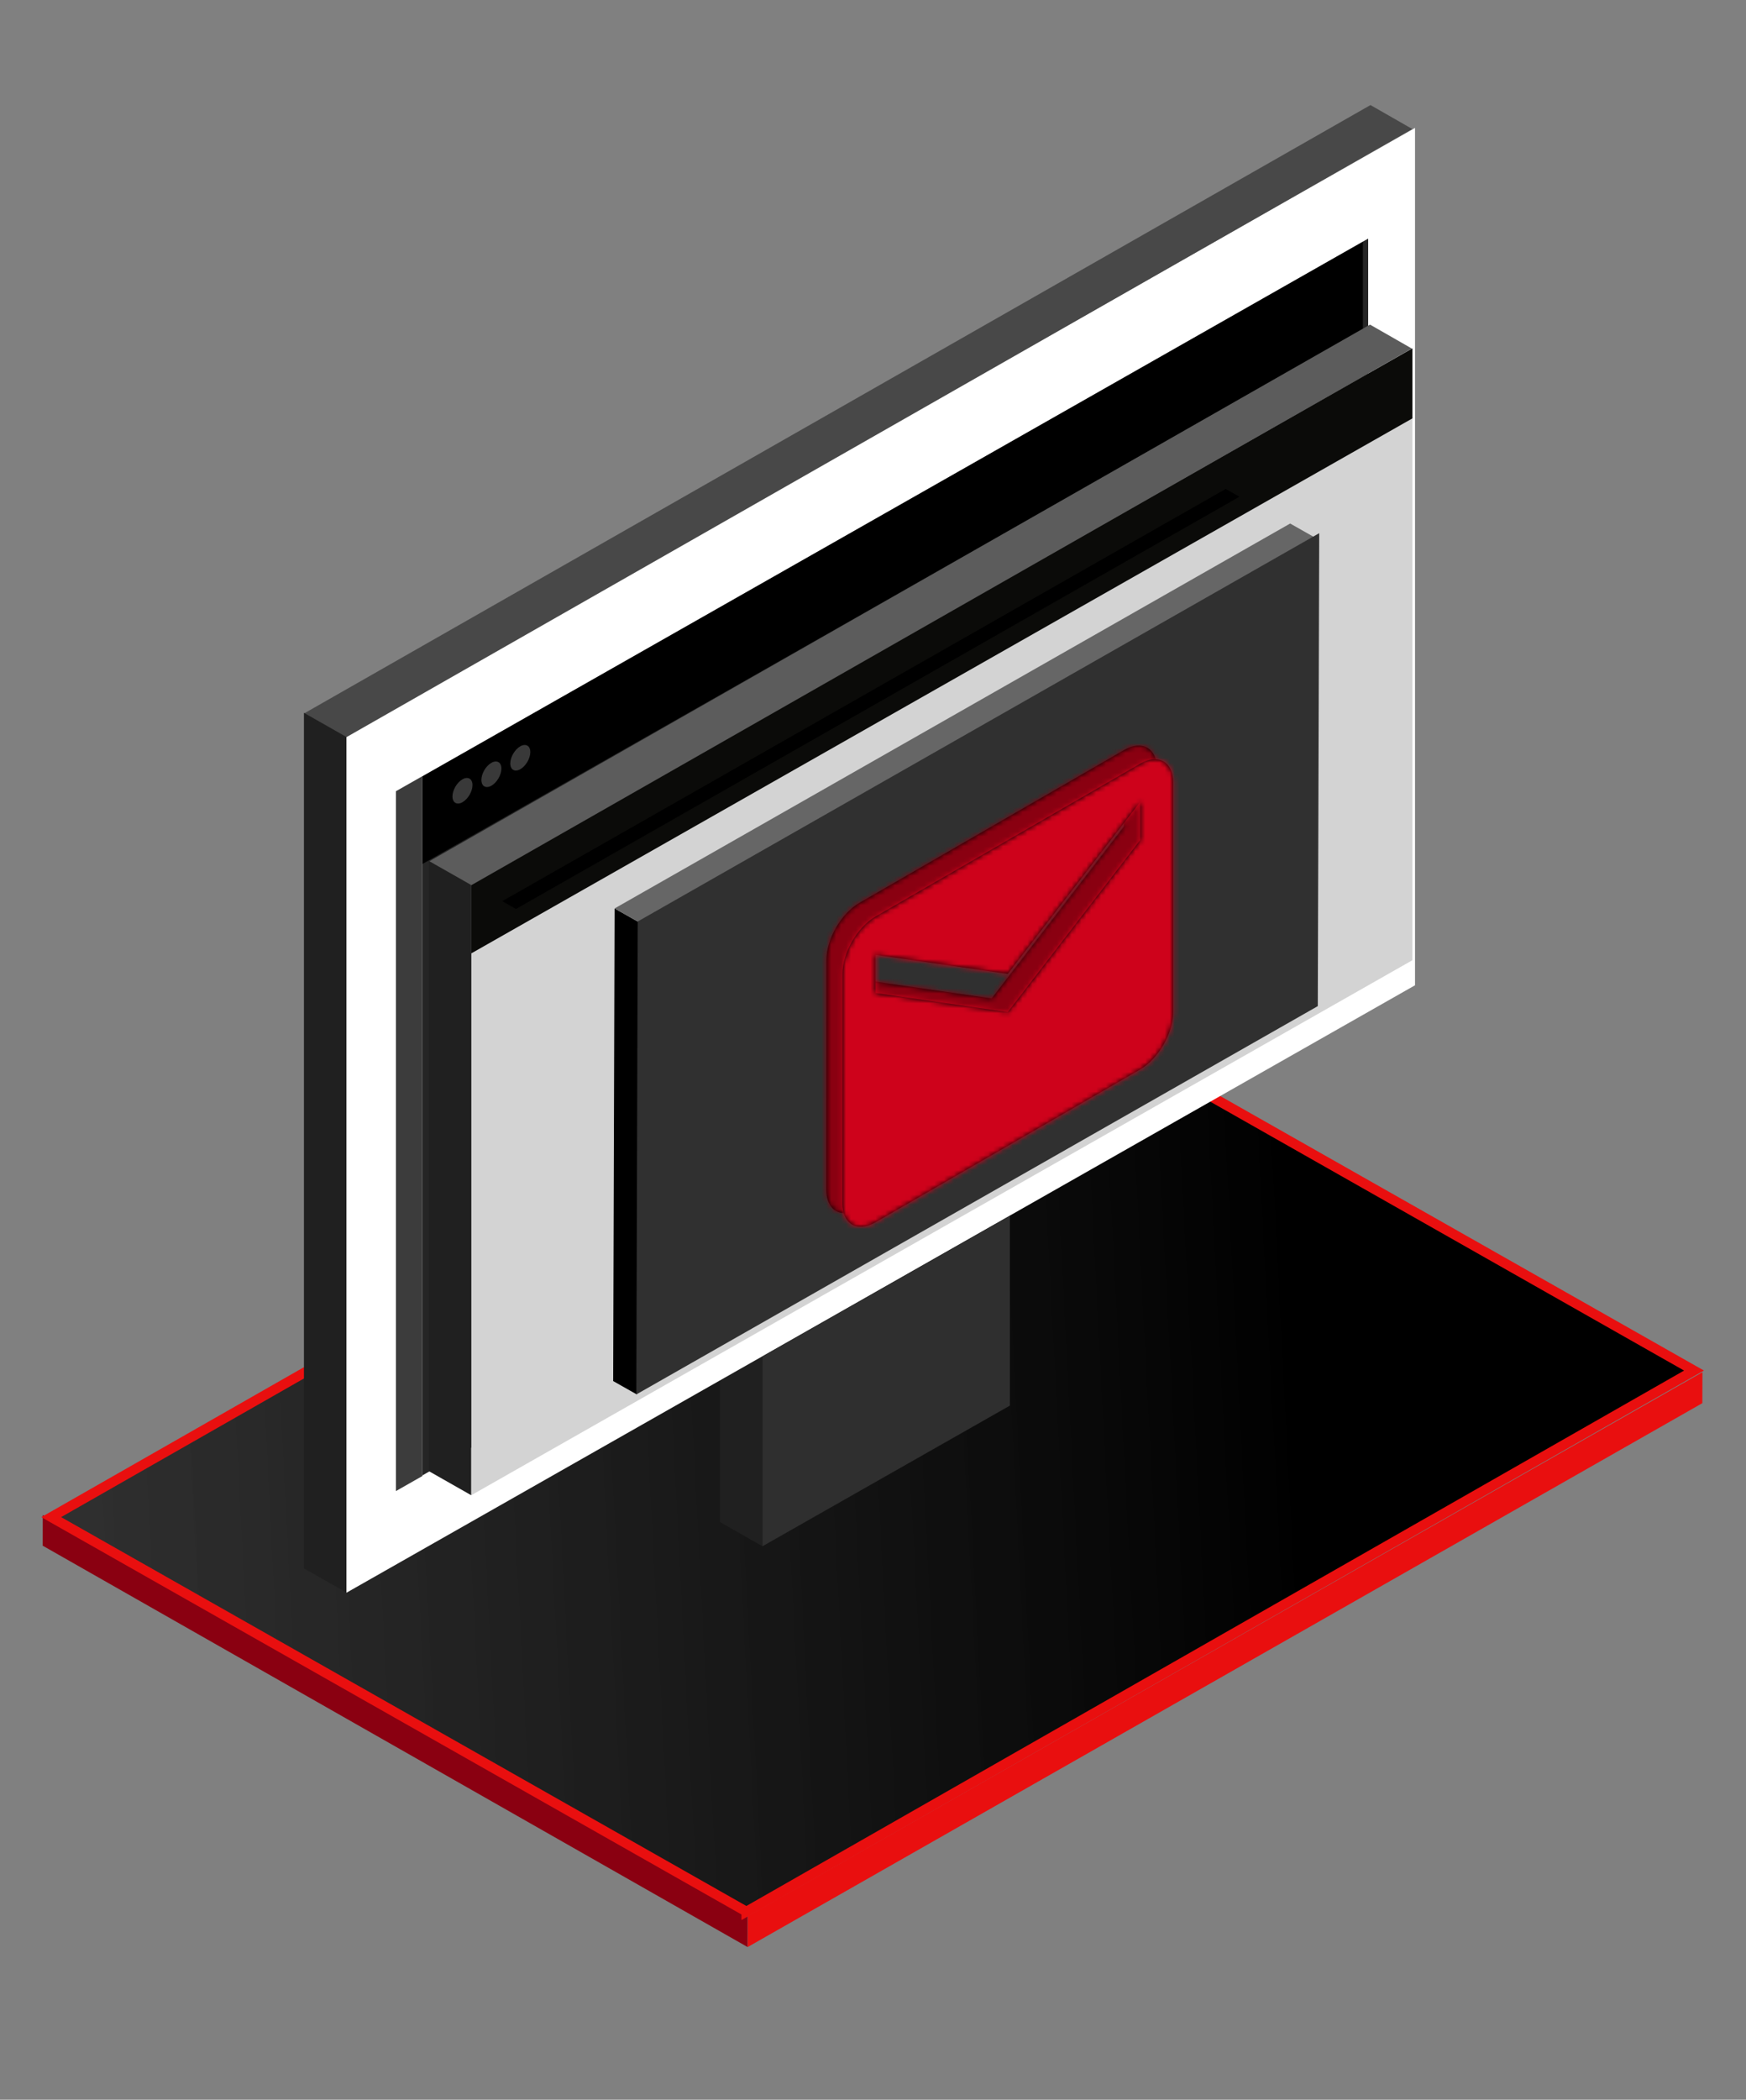 <svg xmlns="http://www.w3.org/2000/svg" width="356" height="428" fill="none"><rect width="100%" height="100%" fill="#808080" stroke="none"/><g clip-path="url(#a)"><path fill="#E90F0F" d="m152.449 390.572 194.667-110.871-.017 6.314-194.667 110.871.017-6.314Z"/><path fill="#8A0011" d="m8.7 315.063 143.715 81.807.017-6.247L8.717 308.816l-.017 6.247Z"/><path fill="url(#b)" stroke="#E90F0F" stroke-width="2" d="m152.181 389.658 193.215-110.292-141.738-80.414L10.443 309.244l141.738 80.414Z"/><path fill="#202020" d="M146.811 260.57v49.69l8.658 4.92v-49.69z"/><path fill="#fff" d="M70.63 149.901 288.516 26.073v174.76L70.63 324.661z"/><path fill="#2F2F2F" d="m155.469 276.501 50.439-28.665v38.679l-50.439 28.665z"/><path fill="#484848" d="M287.969 26.303 70.493 150.34l-8.537-4.887L279.432 21.416z"/><path fill="#202020" d="M61.973 145.299v174.397l8.658 4.92V150.22z"/><path fill="#252525" d="M86.12 158.231 278.962 48.636v142.509L86.12 300.74z"/><path fill="#000" d="M86.121 158.279 277.885 49.297v17.84L86.121 176.119z"/><path fill="#3C3C3C" d="m80.728 161.278 5.392-3.064v142.654l-5.392 3.064z"/><path fill="#D3D3D3" d="M96.072 180.077 287.984 71.011v124.713L96.072 304.79z"/><path fill="#0B0B09" d="M96.072 180.077 287.984 71.011v14.268L96.072 194.345z"/><path fill="#5C5C5C" d="M287.876 71.053 95.95 180.518l-8.537-4.887L279.339 66.166z"/><path fill="#202020" d="M87.413 175.475v124.381l8.658 4.92v-124.38z"/><ellipse cx="2.349" cy="2.335" fill="#393939" rx="2.349" ry="2.335" transform="matrix(.869 -.492 0 1 92.256 160.005)"/><ellipse cx="2.349" cy="2.335" fill="#393939" rx="2.349" ry="2.335" transform="matrix(.869 -.492 0 1 98.152 156.642)"/><ellipse cx="2.349" cy="2.335" fill="#393939" rx="2.349" ry="2.335" transform="matrix(.869 -.492 0 1 104.047 153.279)"/><rect width="4.061" height="18.641" fill="#424242" rx="2.031" transform="matrix(-.003 1 .869 -.495 230.473 195.693)"/><rect width="4.061" height="25.047" fill="#424242" rx="2.031" transform="matrix(-.003 1 .869 -.495 224.907 207.881)"/><path fill="#000" d="m249.912 99.665-147.513 84.027 2.806 1.587 147.512-84.027zM130.162 187.922l-.29 96.332-4.85-2.744.29-96.332z"/><path fill="#666" d="m263.054 106.713-137.743 78.462 4.85 2.744 137.743-78.462z"/><path fill="#303030" d="m130.032 187.833-.29 96.402 138.948-79.15.29-96.4z"/><path fill="#000" fill-rule="evenodd" d="m175.214 184.047 53.965-31.157c3.71-2.141 6.745-.389 6.745 3.895v46.735c0 4.284-3.035 9.541-6.745 11.683l-53.965 31.157c-3.71 2.142-6.745.389-6.745-3.895l.033-46.754c0-4.284 3.002-9.522 6.712-11.664Zm26.983 19.473 26.982-35.051v-7.789l-26.982 35.05-26.983-3.894v7.789l26.983 3.895Z" clip-rule="evenodd"/><mask id="c" width="68" height="97" x="168" y="151" maskUnits="userSpaceOnUse" style="mask-type:luminance"><path fill="#fff" fill-rule="evenodd" d="m175.214 184.047 53.965-31.157c3.71-2.141 6.745-.389 6.745 3.895v46.735c0 4.284-3.035 9.541-6.745 11.683l-53.965 31.157c-3.71 2.142-6.745.389-6.745-3.895l.033-46.754c0-4.284 3.002-9.522 6.712-11.664Zm26.983 19.473 26.982-35.051v-7.789l-26.982 35.05-26.983-3.894v7.789l26.983 3.895Z" clip-rule="evenodd"/></mask><g mask="url(#c)"><path fill="#8A0011" d="m161.723 176.258 80.946-46.734v93.469l-80.946 46.734z"/></g><path fill="#000" fill-rule="evenodd" d="m178.504 186.831 53.964-31.156c3.711-2.142 6.746-.39 6.746 3.894v46.735c0 4.284-3.035 9.541-6.746 11.683l-53.964 31.157c-3.71 2.142-6.745.389-6.745-3.895l.033-46.754c0-4.284 3.002-9.522 6.712-11.664Zm26.982 19.473 26.982-35.051v-7.789l-26.982 35.051-26.982-3.895v7.789l26.982 3.895Z" clip-rule="evenodd"/><mask id="d" width="69" height="97" x="171" y="154" maskUnits="userSpaceOnUse" style="mask-type:luminance"><path fill="#fff" fill-rule="evenodd" d="m178.504 186.831 53.964-31.156c3.711-2.142 6.746-.39 6.746 3.894v46.735c0 4.284-3.035 9.541-6.746 11.683l-53.964 31.157c-3.71 2.142-6.745.389-6.745-3.895l.033-46.754c0-4.284 3.002-9.522 6.712-11.664Zm26.982 19.473 26.982-35.051v-7.789l-26.982 35.051-26.982-3.895v7.789l26.982 3.895Z" clip-rule="evenodd"/></mask><g mask="url(#d)"><path fill="#CE021B" d="m165.013 179.042 80.946-46.734v93.469l-80.946 46.734z"/></g></g><defs><linearGradient id="b" x1="262.492" x2="-33.459" y1="250.793" y2="266.164" gradientUnits="userSpaceOnUse"><stop/><stop offset="1" stop-color="#1E1E1E" stop-opacity=".75"/></linearGradient><clipPath id="a"><path fill="#fff" d="M0 0h356v428H0z"/></clipPath></defs></svg>